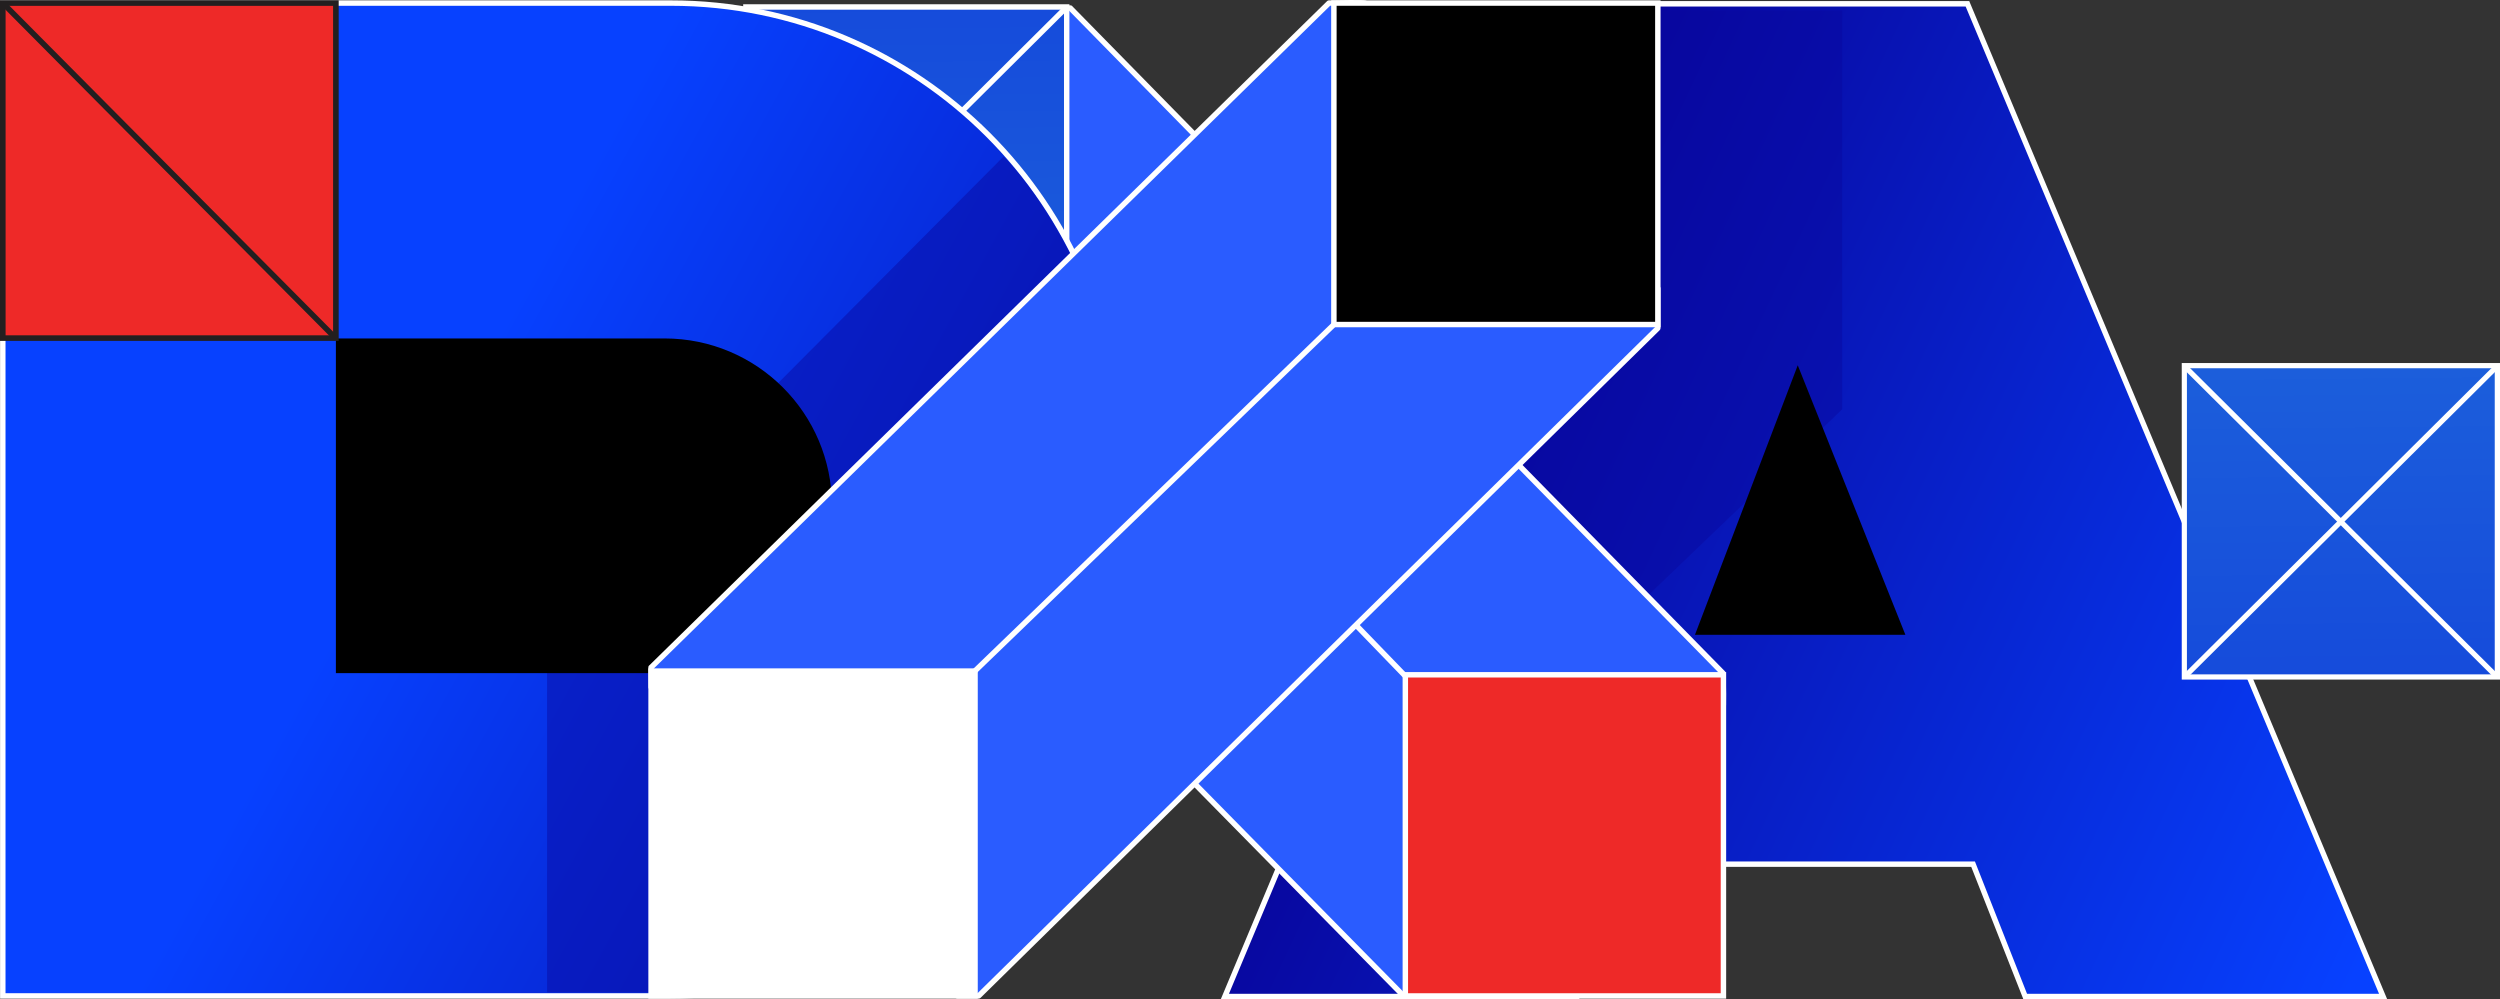 <svg width="673" height="269" viewBox="0 0 673 269" fill="none" xmlns="http://www.w3.org/2000/svg">
<rect x="0" y="0" width="673" height="269" fill="#333333" stroke="none"/>
<g clip-path="url(#clip0_2037_532)">
<path d="M441.629 1.021H529.635L641.539 268.268H545.185L531.152 232.632H438.214L424.563 268.268H329.726L441.629 1.021ZM509.153 169.713L484.874 105.268L460.595 169.713H509.153Z" fill="url(#paint0_linear_2037_532)"/>
<path d="M642.643 269H544.69L530.657 233.364H438.72L425.068 269H328.632L329.055 267.989L441.144 0.289H530.12L530.306 0.742L642.633 269H642.643ZM545.691 267.536H640.445L529.15 1.753H442.125L330.83 267.536H424.057L437.708 231.9H531.648L545.681 267.536H545.691ZM510.216 170.445H459.542L484.874 103.195L510.206 170.445H510.216ZM461.658 168.981H508.091L484.874 107.35L461.658 168.981Z" fill="white"/>
<g style="mix-blend-mode:multiply" opacity="0.45">
<path d="M364.035 184.21C364.035 184.21 366.191 212.783 377.16 224.012L495.905 110.186V2.825H442.104L363.003 184.21H364.035Z" fill="#08069D"/>
</g>
<path d="M457.334 170.156H511.847L483.966 100.339L457.334 170.156Z" fill="black"/>
<path d="M512.93 170.888H456.282L483.956 98.328L512.93 170.888ZM458.397 169.424H510.763L483.976 102.36L458.397 169.424Z" fill="black"/>
<path fill-rule="evenodd" clip-rule="evenodd" d="M288.132 2.176L463.866 181.251C463.866 181.251 464.052 190.562 463.866 190.748L388.386 268.113H377.872L201.241 88.697V83.067L282.86 2.207L288.143 2.165L288.132 2.176Z" fill="#2A5CFF"/>
<path d="M388.386 268.845H377.872C377.676 268.845 377.49 268.763 377.346 268.629L200.714 89.213C200.58 89.079 200.508 88.893 200.508 88.697V83.067C200.508 82.872 200.591 82.686 200.725 82.552L282.344 1.691C282.478 1.557 282.664 1.485 282.849 1.475L288.132 1.433C288.401 1.433 288.617 1.557 288.751 1.763L464.382 180.736C464.516 180.87 464.588 181.045 464.588 181.231C464.774 190.851 464.65 190.985 464.371 191.263L388.892 268.618C388.758 268.763 388.562 268.835 388.366 268.835L388.386 268.845ZM378.171 267.381H388.066L463.174 190.408C463.236 189.459 463.205 185.335 463.133 181.561L287.812 2.897L283.159 2.928L201.963 83.367V88.388L378.161 267.371L378.171 267.381Z" fill="white"/>
<path d="M287.7 87.246L286.646 88.264L378.312 183.055L379.366 182.037L287.7 87.246Z" fill="white"/>
<path d="M463.948 181.653H378.315V268.113H463.948V181.653Z" fill="#EE2928"/>
<path d="M464.681 268.845H377.583V180.921H464.681V268.845ZM379.048 267.381H463.216V182.385H379.048V267.381Z" fill="white"/>
<path d="M287.162 1.877H200.807V87.759H287.162V1.877Z" fill="url(#paint1_linear_2037_532)"/>
<path d="M287.885 88.481H200.064V1.145H287.885V88.491V88.481ZM201.54 87.017H286.43V2.609H201.54V87.027V87.017Z" fill="white"/>
<path d="M201.444 1.374L200.411 2.412L286.658 88.178L287.691 87.141L201.444 1.374Z" fill="white"/>
<path d="M286.655 1.361L200.408 87.127L201.441 88.165L287.689 2.398L286.655 1.361Z" fill="white"/>
<path d="M0.753 0.825H180.531C247.251 0.825 301.422 54.959 301.422 121.632V146.997C301.422 213.835 247.116 268.103 180.232 268.103H0.753V0.825Z" fill="url(#paint2_linear_2037_532)"/>
<path d="M180.232 268.835H0.021V0.093H180.532C247.591 0.093 302.155 54.619 302.155 121.632V146.997C302.155 214.175 247.457 268.835 180.232 268.835ZM1.486 267.371H180.232C246.652 267.371 300.69 213.371 300.69 146.997V121.632C300.69 55.423 246.786 1.557 180.532 1.557H1.486V267.371Z" fill="white"/>
<g style="mix-blend-mode:multiply" opacity="0.45">
<path d="M289.288 70.653C289.288 70.653 281.136 53.35 270.178 42.121L147.275 165.63V267.134H194.358L289.288 70.653Z" fill="#08069D"/>
</g>
<path fill-rule="evenodd" clip-rule="evenodd" d="M90.421 181.2V91.11H178.881C203.779 91.11 223.962 111.279 223.962 136.16C223.962 161.041 203.779 181.21 178.881 181.21H90.421V181.2Z" fill="black"/>
<path d="M90.421 0.825H0.753V91.017H90.421V0.825Z" fill="#EE2928"/>
<path d="M91.174 91.77H0V0.072H91.174V91.77ZM1.506 90.265H89.667V1.578H1.506V90.265Z" fill="#231F20"/>
<path d="M1.293 0.297L0.223 1.358L89.884 91.646L90.953 90.585L1.293 0.297Z" fill="#231F20"/>
<path fill-rule="evenodd" clip-rule="evenodd" d="M175.269 179.674L357.771 0.825C357.771 0.825 367.264 0.639 367.45 0.825L446.293 77.644V88.347L263.451 268.103H257.713L175.3 185.035L175.259 179.663L175.269 179.674Z" fill="#2A5CFF"/>
<path d="M263.451 268.835H257.713C257.517 268.835 257.332 268.753 257.198 268.618L174.784 185.551C174.65 185.417 174.578 185.231 174.567 185.046L174.526 179.674C174.526 179.416 174.65 179.189 174.856 179.055L357.256 0.299C357.39 0.165 357.565 0.093 357.751 0.093C367.553 -0.103 367.687 0.031 367.966 0.309L446.799 77.118C446.943 77.252 447.016 77.448 447.016 77.644V88.347C447.016 88.543 446.933 88.728 446.799 88.873L263.956 268.629C263.822 268.763 263.636 268.835 263.44 268.835H263.451ZM258.023 267.371H263.151L445.561 88.037V77.953L367.099 1.505C366.129 1.444 361.919 1.474 358.071 1.547L175.991 179.983L176.033 184.726L258.023 267.361V267.371Z" fill="white"/>
<path d="M262.481 180.653H175.269V268.113H262.481V180.653Z" fill="white"/>
<path d="M263.213 268.845H174.537V179.921H263.213V268.845ZM176.002 267.381H261.748V181.385H176.002V267.381Z" fill="white"/>
<path d="M358.581 86.836L261.948 180.089L262.966 181.142L359.599 87.89L358.581 86.836Z" fill="white"/>
<path d="M446.294 0.825H359.082V87.367H446.294V0.825Z" fill="black"/>
<path d="M447.026 88.099H358.349V0.093H447.026V88.099ZM359.815 86.635H445.561V1.557H359.815V86.635Z" fill="white"/>
<path d="M672.288 98.431H588.017V182.241H672.288V98.431Z" fill="url(#paint3_linear_2037_532)"/>
<path d="M673 182.942H587.326V97.73H673V182.942ZM588.719 181.54H671.586V99.132H588.719V181.54Z" fill="white"/>
<path d="M588.465 98.002L587.475 98.997L671.66 182.683L672.649 181.689L588.465 98.002Z" fill="white"/>
<path d="M671.718 98.09L587.533 181.777L588.523 182.771L672.708 99.084L671.718 98.09Z" fill="white"/>
</g>
<defs>
<linearGradient id="paint0_linear_2037_532" x1="388.283" y1="115.352" x2="654.856" y2="239.745" gradientUnits="userSpaceOnUse">
<stop stop-color="#08069D"/>
<stop offset="0.97" stop-color="#0741FF"/>
</linearGradient>
<linearGradient id="paint1_linear_2037_532" x1="244.743" y1="120.941" x2="243.352" y2="-17.044" gradientUnits="userSpaceOnUse">
<stop offset="0.12" stop-color="#1D62DB"/>
<stop offset="1" stop-color="#1447DB"/>
</linearGradient>
<linearGradient id="paint2_linear_2037_532" x1="349.496" y1="268.299" x2="108.731" y2="135.678" gradientUnits="userSpaceOnUse">
<stop stop-color="#08069D"/>
<stop offset="1" stop-color="#0741FF"/>
</linearGradient>
<linearGradient id="paint3_linear_2037_532" x1="629.405" y1="66.044" x2="630.765" y2="200.709" gradientUnits="userSpaceOnUse">
<stop offset="0.12" stop-color="#1D62DB"/>
<stop offset="1" stop-color="#1447DB"/>
</linearGradient>
<clipPath id="clip0_2037_532">
<rect width="673" height="269" fill="white"/>
</clipPath>
</defs>
</svg>

